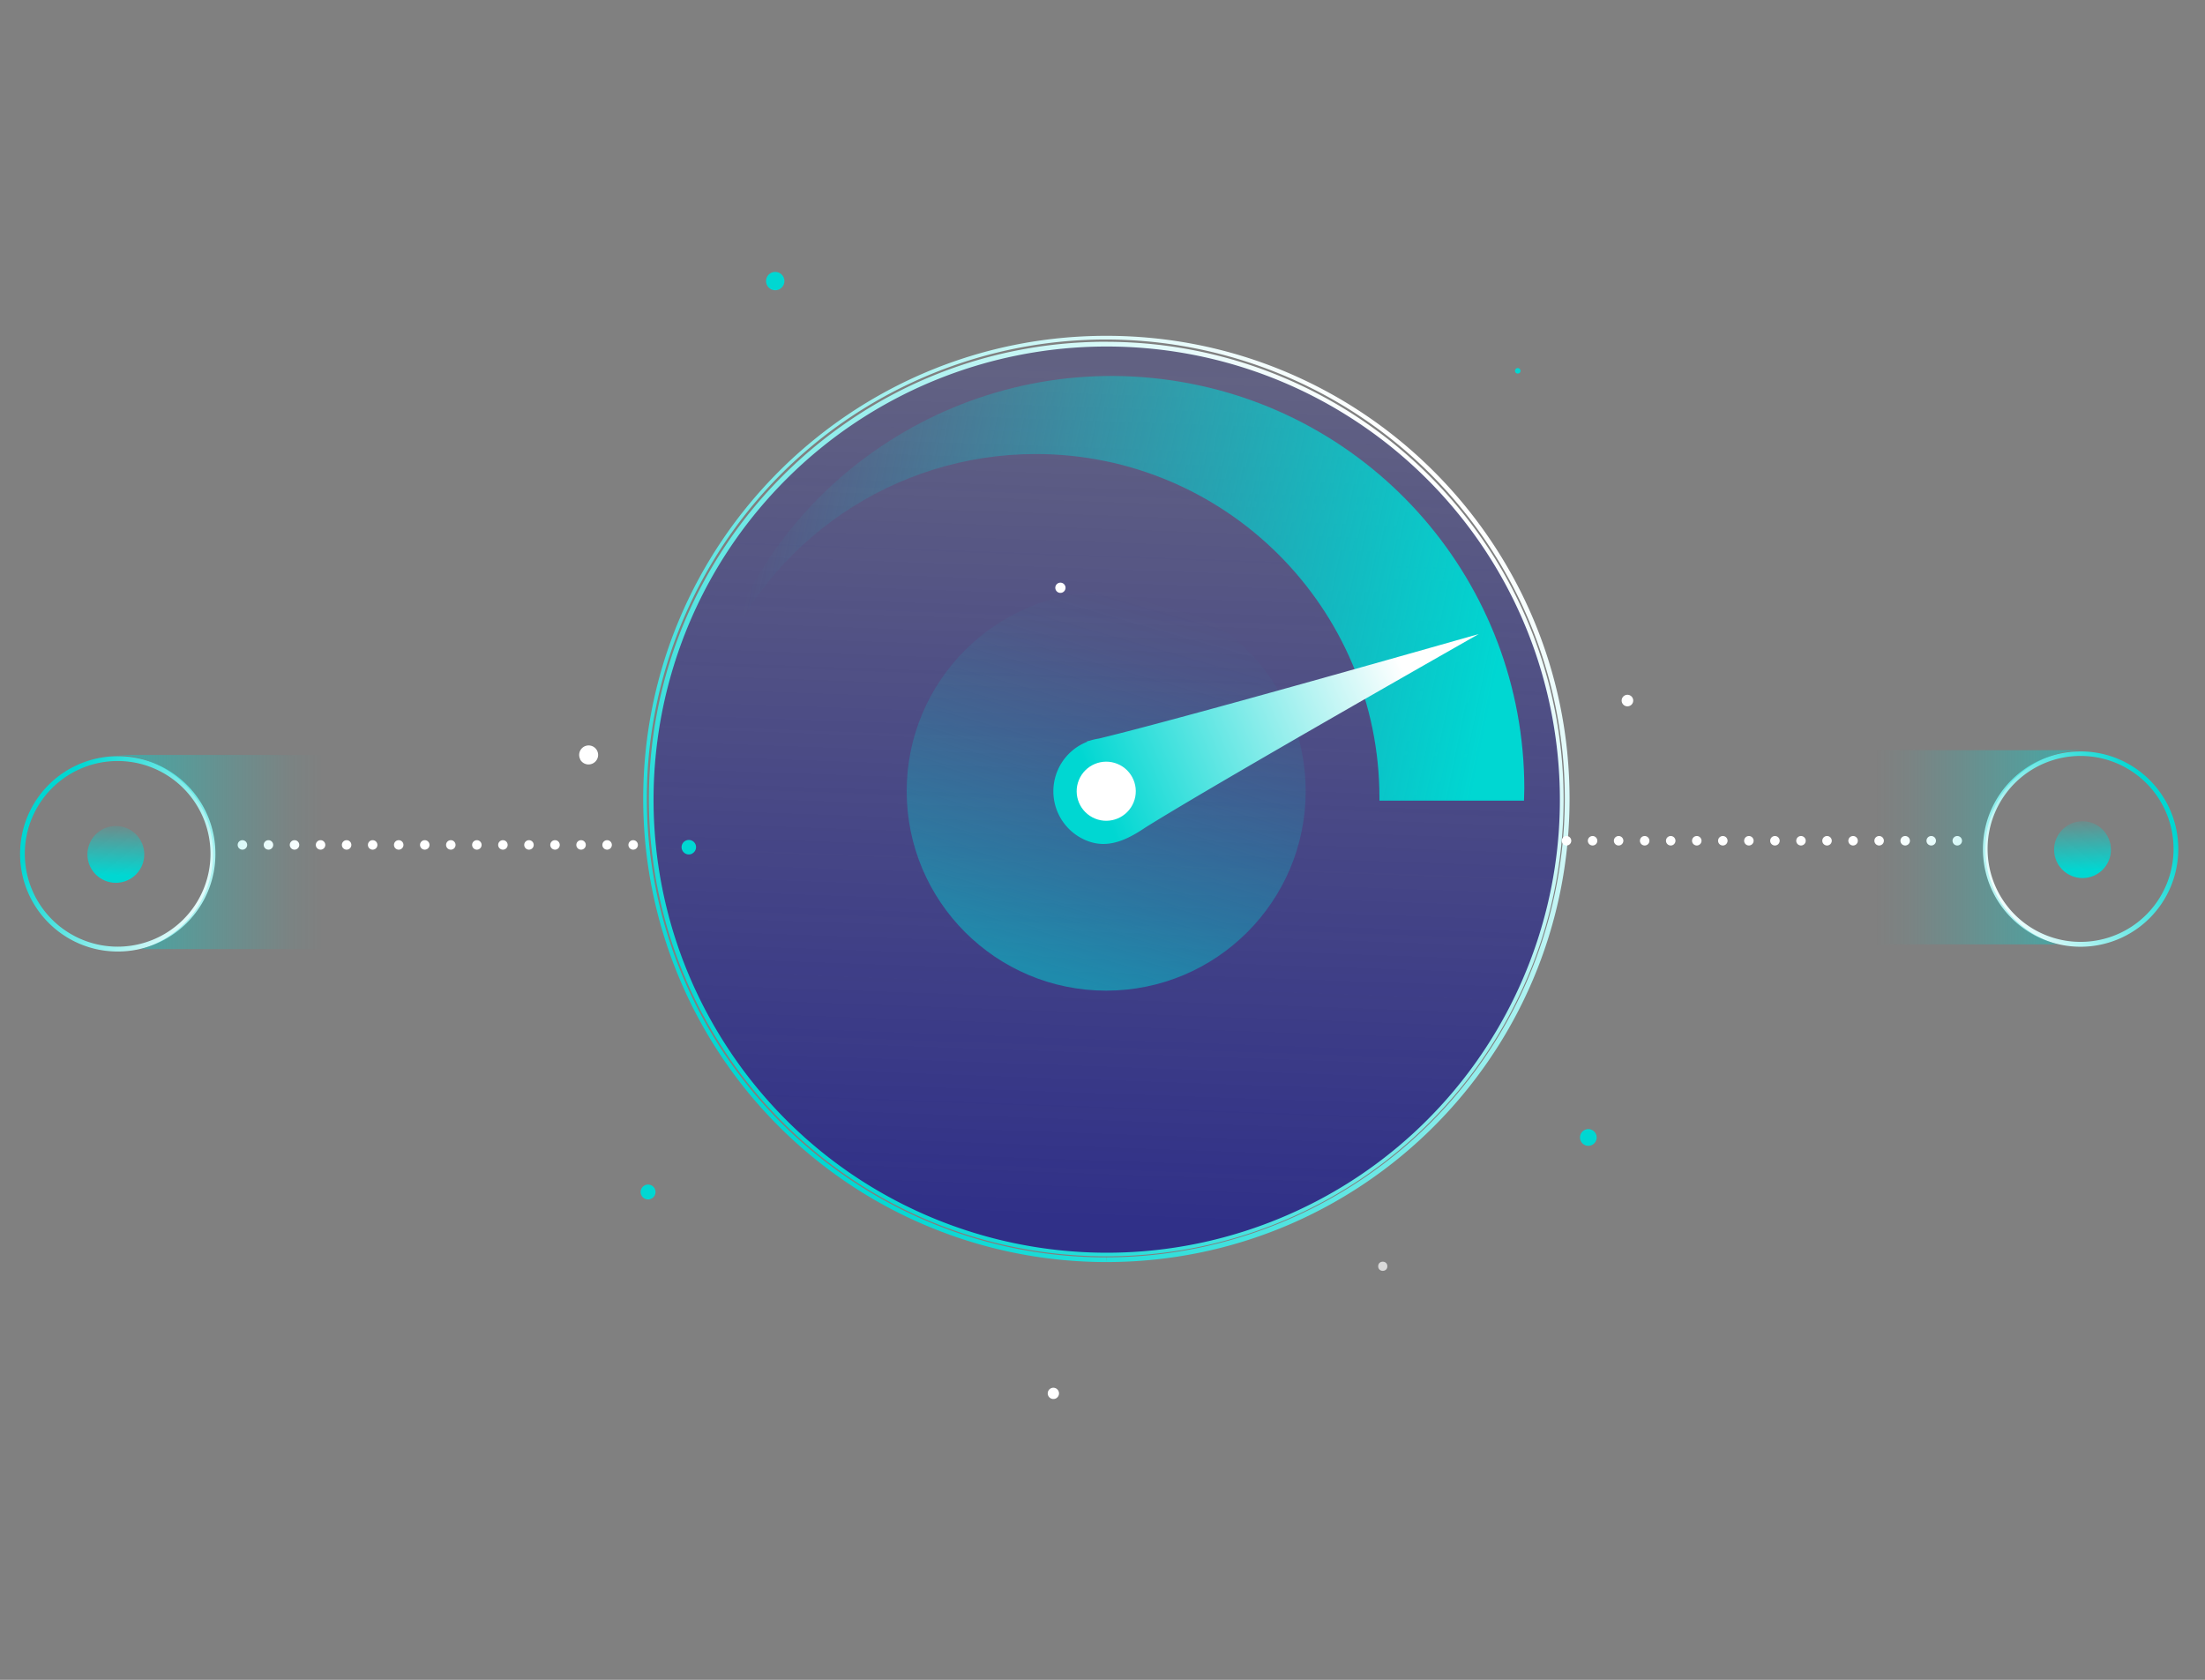 <svg id="eM5h3Jsf9oF1" xmlns="http://www.w3.org/2000/svg" viewBox="0 0 465.54 354.71" shape-rendering="geometricPrecision" text-rendering="geometricPrecision" style="background-color:transparent"><rect x="0" y="0" width="465.54" height="354.71" fill="#808080" stroke="none"/><style><![CDATA[#eM5h3Jsf9oF12_tr {animation: eM5h3Jsf9oF12_tr__tr 5000ms linear infinite normal forwards}@keyframes eM5h3Jsf9oF12_tr__tr { 0% {transform: translate(286.298px,264.515px) rotate(0deg);animation-timing-function: cubic-bezier(0.42,0,0.58,1)} 42% {transform: translate(286.298px,264.515px) rotate(126.039deg);animation-timing-function: cubic-bezier(0.42,0,0.58,1)} 82% {transform: translate(286.298px,264.515px) rotate(-41.7deg);animation-timing-function: cubic-bezier(0.42,0,0.58,1)} 100% {transform: translate(286.298px,264.515px) rotate(0deg)}} #eM5h3Jsf9oF13_tr {animation: eM5h3Jsf9oF13_tr__tr 5000ms linear infinite normal forwards}@keyframes eM5h3Jsf9oF13_tr__tr { 0% {transform: translate(319.862px,82.564px) rotate(0deg);animation-timing-function: cubic-bezier(0.42,0,0.58,1)} 28% {transform: translate(319.862px,82.564px) rotate(126.039deg);animation-timing-function: cubic-bezier(0.42,0,0.58,1)} 64% {transform: translate(319.862px,82.564px) rotate(-41.7deg);animation-timing-function: cubic-bezier(0.42,0,0.58,1)} 100% {transform: translate(319.862px,82.564px) rotate(0deg)}} #eM5h3Jsf9oF14_tr {animation: eM5h3Jsf9oF14_tr__tr 5000ms linear infinite normal forwards}@keyframes eM5h3Jsf9oF14_tr__tr { 0% {transform: translate(175.629px,70.91px) rotate(0deg);animation-timing-function: cubic-bezier(0.42,0,0.58,1)} 30% {transform: translate(175.629px,70.91px) rotate(126.039deg);animation-timing-function: cubic-bezier(0.42,0,0.58,1)} 74% {transform: translate(175.629px,70.91px) rotate(-41.7deg);animation-timing-function: cubic-bezier(0.42,0,0.58,1)} 100% {transform: translate(175.629px,70.91px) rotate(0deg)}} #eM5h3Jsf9oF15_tr {animation: eM5h3Jsf9oF15_tr__tr 5000ms linear infinite normal forwards}@keyframes eM5h3Jsf9oF15_tr__tr { 0% {transform: translate(134.782px,149.147px) rotate(0deg);animation-timing-function: cubic-bezier(0.42,0,0.58,1)} 30% {transform: translate(134.782px,149.147px) rotate(126.039deg);animation-timing-function: cubic-bezier(0.42,0,0.58,1)} 74% {transform: translate(134.782px,149.147px) rotate(-41.7deg);animation-timing-function: cubic-bezier(0.42,0,0.58,1)} 100% {transform: translate(134.782px,149.147px) rotate(0deg)}} #eM5h3Jsf9oF16_tr {animation: eM5h3Jsf9oF16_tr__tr 5000ms linear infinite normal forwards}@keyframes eM5h3Jsf9oF16_tr__tr { 0% {transform: translate(225.523px,284.559px) rotate(0deg);animation-timing-function: cubic-bezier(0.42,0,0.58,1)} 30% {transform: translate(225.523px,284.559px) rotate(126.039deg);animation-timing-function: cubic-bezier(0.42,0,0.58,1)} 66% {transform: translate(225.523px,284.559px) rotate(-98.965deg)} 100% {transform: translate(225.523px,284.559px) rotate(0deg)}} #eM5h3Jsf9oF17_tr {animation: eM5h3Jsf9oF17_tr__tr 5000ms linear infinite normal forwards}@keyframes eM5h3Jsf9oF17_tr__tr { 0% {transform: translate(227.886px,113.754px) rotate(0deg);animation-timing-function: cubic-bezier(0.42,0,0.58,1)} 34% {transform: translate(227.886px,113.754px) rotate(126.039deg);animation-timing-function: cubic-bezier(0.42,0,0.58,1)} 66% {transform: translate(227.886px,113.754px) rotate(-41.7deg);animation-timing-function: cubic-bezier(0.42,0,0.58,1)} 100% {transform: translate(227.886px,113.754px) rotate(0deg)}} #eM5h3Jsf9oF18_tr {animation: eM5h3Jsf9oF18_tr__tr 5000ms linear infinite normal forwards}@keyframes eM5h3Jsf9oF18_tr__tr { 0% {transform: translate(337.105px,230.831px) rotate(0deg);animation-timing-function: cubic-bezier(0.42,0,0.58,1)} 32% {transform: translate(337.105px,230.831px) rotate(126.039deg);animation-timing-function: cubic-bezier(0.42,0,0.58,1)} 70% {transform: translate(337.105px,230.831px) rotate(-41.7deg);animation-timing-function: cubic-bezier(0.42,0,0.58,1)} 100% {transform: translate(337.105px,230.831px) rotate(0deg)}} #eM5h3Jsf9oF19_tr {animation: eM5h3Jsf9oF19_tr__tr 5000ms linear infinite normal forwards}@keyframes eM5h3Jsf9oF19_tr__tr { 0% {transform: translate(135.26px,238.422px) rotate(0deg);animation-timing-function: cubic-bezier(0.42,0,0.58,1)} 34% {transform: translate(135.26px,238.422px) rotate(126.039deg);animation-timing-function: cubic-bezier(0.42,0,0.58,1)} 70% {transform: translate(135.26px,238.422px) rotate(-118.501deg)} 100% {transform: translate(135.26px,238.422px) rotate(0deg)}} #eM5h3Jsf9oF20_tr {animation: eM5h3Jsf9oF20_tr__tr 5000ms linear infinite normal forwards}@keyframes eM5h3Jsf9oF20_tr__tr { 0% {transform: translate(151.242px,186.744px) rotate(0deg);animation-timing-function: cubic-bezier(0.42,0,0.58,1)} 30% {transform: translate(151.242px,186.744px) rotate(126.039deg);animation-timing-function: cubic-bezier(0.42,0,0.58,1)} 76% {transform: translate(151.242px,186.744px) rotate(-147.172deg)} 100% {transform: translate(151.242px,186.744px) rotate(0deg)}} #eM5h3Jsf9oF21_tr {animation: eM5h3Jsf9oF21_tr__tr 5000ms linear infinite normal forwards}@keyframes eM5h3Jsf9oF21_tr__tr { 0% {transform: translate(337.105px,140.047px) rotate(0deg);animation-timing-function: cubic-bezier(0.42,0,0.58,1)} 24% {transform: translate(337.105px,140.047px) rotate(126.039deg);animation-timing-function: cubic-bezier(0.42,0,0.58,1)} 64% {transform: translate(337.105px,140.047px) rotate(-119.587deg)} 100% {transform: translate(337.105px,140.047px) rotate(0deg)}} #eM5h3Jsf9oF23_tr {animation: eM5h3Jsf9oF23_tr__tr 5000ms linear infinite normal forwards}@keyframes eM5h3Jsf9oF23_tr__tr { 0% {transform: translate(233.55px,167.07px) rotate(22.246deg);animation-timing-function: cubic-bezier(0.42,0,0.285,0.985)} 20% {transform: translate(233.55px,167.07px) rotate(-1.07deg);animation-timing-function: cubic-bezier(0.42,0,0.285,0.985)} 36% {transform: translate(233.55px,167.07px) rotate(19.417deg);animation-timing-function: cubic-bezier(0.42,0,0.285,0.985)} 54% {transform: translate(233.55px,167.07px) rotate(5.816deg);animation-timing-function: cubic-bezier(0.42,0,0.285,0.985)} 76% {transform: translate(233.55px,167.07px) rotate(41.312deg);animation-timing-function: cubic-bezier(0.42,0,0.285,0.985)} 100% {transform: translate(233.55px,167.07px) rotate(22.246deg)}} #eM5h3Jsf9oF32 {animation: eM5h3Jsf9oF32_c_o 5000ms linear infinite normal forwards}@keyframes eM5h3Jsf9oF32_c_o { 0% {opacity: 1;animation-timing-function: cubic-bezier(0.42,0,0.58,1)} 24% {opacity: 0;animation-timing-function: cubic-bezier(0.42,0,0.58,1)} 50% {opacity: 1;animation-timing-function: cubic-bezier(0.42,0,0.58,1)} 74% {opacity: 0;animation-timing-function: cubic-bezier(0.42,0,0.58,1)} 100% {opacity: 1}} #eM5h3Jsf9oF33 {animation: eM5h3Jsf9oF33_c_o 5000ms linear infinite normal forwards}@keyframes eM5h3Jsf9oF33_c_o { 0% {opacity: 1;animation-timing-function: cubic-bezier(0.42,0,0.58,1)} 24% {opacity: 0;animation-timing-function: cubic-bezier(0.42,0,0.58,1)} 50% {opacity: 1;animation-timing-function: cubic-bezier(0.42,0,0.58,1)} 74% {opacity: 0;animation-timing-function: cubic-bezier(0.42,0,0.58,1)} 99.6% {opacity: 1} 100% {opacity: 1}} #eM5h3Jsf9oF36 {animation: eM5h3Jsf9oF36_c_o 5000ms linear infinite normal forwards}@keyframes eM5h3Jsf9oF36_c_o { 0% {opacity: 1;animation-timing-function: cubic-bezier(0.42,0,0.58,1)} 24% {opacity: 0;animation-timing-function: cubic-bezier(0.42,0,0.58,1)} 50% {opacity: 1;animation-timing-function: cubic-bezier(0.42,0,0.58,1)} 74% {opacity: 0;animation-timing-function: cubic-bezier(0.42,0,0.58,1)} 100% {opacity: 1}} #eM5h3Jsf9oF37 {animation: eM5h3Jsf9oF37_c_o 5000ms linear infinite normal forwards}@keyframes eM5h3Jsf9oF37_c_o { 0% {opacity: 1;animation-timing-function: cubic-bezier(0.42,0,0.58,1)} 24% {opacity: 0;animation-timing-function: cubic-bezier(0.42,0,0.58,1)} 50% {opacity: 1;animation-timing-function: cubic-bezier(0.42,0,0.58,1)} 74% {opacity: 0;animation-timing-function: cubic-bezier(0.42,0,0.58,1)} 100% {opacity: 1}}]]></style><defs><linearGradient id="eM5h3Jsf9oF5-fill" x1="-65.07" y1="61.919" x2="67.239" y2="-61.372" spreadMethod="pad" gradientUnits="userSpaceOnUse"><stop id="eM5h3Jsf9oF5-fill-0" offset="0%" stop-color="rgba(28,28,138,0.8)"/><stop id="eM5h3Jsf9oF5-fill-1" offset="100%" stop-color="rgba(28,28,138,0.3)"/></linearGradient><linearGradient id="eM5h3Jsf9oF6-fill" x1="301.892" y1="99.237" x2="163.66" y2="237.469" spreadMethod="pad" gradientUnits="userSpaceOnUse"><stop id="eM5h3Jsf9oF6-fill-0" offset="0%" stop-color="#FFF"/><stop id="eM5h3Jsf9oF6-fill-1" offset="100%" stop-color="#00D7D2"/></linearGradient><linearGradient id="eM5h3Jsf9oF8-fill" x1="317.58" y1="135.15" x2="161.93" y2="103.39" spreadMethod="pad" gradientUnits="userSpaceOnUse"><stop id="eM5h3Jsf9oF8-fill-0" offset="0%" stop-color="#00D7D2"/><stop id="eM5h3Jsf9oF8-fill-1" offset="100%" stop-color="rgba(0,215,210,0)"/></linearGradient><linearGradient id="eM5h3Jsf9oF10-fill" x1="11.44" y1="-39.9" x2="-11.1" y2="38.77" spreadMethod="pad" gradientUnits="userSpaceOnUse"><stop id="eM5h3Jsf9oF10-fill-0" offset="0%" stop-color="rgba(0,215,210,0)"/><stop id="eM5h3Jsf9oF10-fill-1" offset="16%" stop-color="rgba(0,215,210,0.04)"/><stop id="eM5h3Jsf9oF10-fill-2" offset="42%" stop-color="rgba(0,215,210,0.16)"/><stop id="eM5h3Jsf9oF10-fill-3" offset="75%" stop-color="rgba(0,215,210,0.34)"/><stop id="eM5h3Jsf9oF10-fill-4" offset="100%" stop-color="rgba(0,215,210,0.5)"/></linearGradient><linearGradient id="eM5h3Jsf9oF24-fill" x1="232.08" y1="168.51" x2="281.49" y2="119.1" spreadMethod="pad" gradientUnits="userSpaceOnUse"><stop id="eM5h3Jsf9oF24-fill-0" offset="0%" stop-color="#00D7D2"/><stop id="eM5h3Jsf9oF24-fill-1" offset="100%" stop-color="#FFF"/></linearGradient><linearGradient id="eM5h3Jsf9oF31-fill" x1="421.113" y1="192.633" x2="456.827" y2="172.013" spreadMethod="pad" gradientUnits="userSpaceOnUse"><stop id="eM5h3Jsf9oF31-fill-0" offset="0%" stop-color="#FFF"/><stop id="eM5h3Jsf9oF31-fill-1" offset="100%" stop-color="#00D7D2"/></linearGradient><linearGradient id="eM5h3Jsf9oF32-fill" x1=".11" y1="4.42" x2="-.2" y2="-7.82" spreadMethod="pad" gradientUnits="userSpaceOnUse"><stop id="eM5h3Jsf9oF32-fill-0" offset="0%" stop-color="#00D7D2"/><stop id="eM5h3Jsf9oF32-fill-1" offset="100%" stop-color="rgba(0,215,210,0)"/></linearGradient><linearGradient id="eM5h3Jsf9oF33-fill" x1="395.96" y1="178.91" x2="440.06" y2="178.91" spreadMethod="pad" gradientUnits="userSpaceOnUse"><stop id="eM5h3Jsf9oF33-fill-0" offset="0%" stop-color="rgba(0,215,210,0)"/><stop id="eM5h3Jsf9oF33-fill-1" offset="16%" stop-color="rgba(0,215,210,0.04)"/><stop id="eM5h3Jsf9oF33-fill-2" offset="42%" stop-color="rgba(0,215,210,0.16)"/><stop id="eM5h3Jsf9oF33-fill-3" offset="75%" stop-color="rgba(0,215,210,0.34)"/><stop id="eM5h3Jsf9oF33-fill-4" offset="100%" stop-color="rgba(0,215,210,0.5)"/></linearGradient><linearGradient id="eM5h3Jsf9oF35-fill" x1="46.024" y1="192.534" x2="10.314" y2="171.924" spreadMethod="pad" gradientUnits="userSpaceOnUse"><stop id="eM5h3Jsf9oF35-fill-0" offset="0%" stop-color="#FFF"/><stop id="eM5h3Jsf9oF35-fill-1" offset="100%" stop-color="#00D7D2"/></linearGradient><linearGradient id="eM5h3Jsf9oF36-fill" x1="-.12" y1="4.42" x2=".19" y2="-7.82" spreadMethod="pad" gradientUnits="userSpaceOnUse"><stop id="eM5h3Jsf9oF36-fill-0" offset="0%" stop-color="#00D7D2"/><stop id="eM5h3Jsf9oF36-fill-1" offset="100%" stop-color="rgba(0,215,210,0)"/></linearGradient><linearGradient id="eM5h3Jsf9oF37-fill" x1="68.16" y1="179.91" x2="24.07" y2="179.91" spreadMethod="pad" gradientUnits="userSpaceOnUse"><stop id="eM5h3Jsf9oF37-fill-0" offset="0%" stop-color="rgba(0,215,210,0)"/><stop id="eM5h3Jsf9oF37-fill-1" offset="16%" stop-color="rgba(0,215,210,0.04)"/><stop id="eM5h3Jsf9oF37-fill-2" offset="42%" stop-color="rgba(0,215,210,0.16)"/><stop id="eM5h3Jsf9oF37-fill-3" offset="75%" stop-color="rgba(0,215,210,0.34)"/><stop id="eM5h3Jsf9oF37-fill-4" offset="100%" stop-color="rgba(0,215,210,0.5)"/></linearGradient></defs><g id="eM5h3Jsf9oF4" stroke="none" stroke-width="1" stroke-miterlimit="1"><circle id="eM5h3Jsf9oF5" r="96.14" transform="rotate(-45 320.42 -197.572)" fill="url(#eM5h3Jsf9oF5-fill)"/><path id="eM5h3Jsf9oF6" d="M233.56 266v-.5c-46.236.042-86.06-32.588-95.112-77.928-9.052-45.341 15.19-90.761 57.897-108.477 42.707-17.715 91.98-2.79 117.68 35.644 25.7 38.436 20.664 89.673-12.025 122.371a96.91 96.91 0 01-68.41 28.38v1c54.008 0 97.79-43.782 97.79-97.79 0-54.008-43.782-97.79-97.79-97.79-54.008 0-97.79 43.782-97.79 97.79a97.79 97.79 0 0097.79 97.79zm0-193.34v-.5c-53.329 0-96.56 43.231-96.56 96.56s43.231 96.56 96.56 96.56 96.56-43.231 96.56-96.56c-.066-53.3-43.26-96.49-96.56-96.55v1c45.654-.047 84.98 32.17 93.917 76.941 8.937 44.77-15.004 89.618-57.176 107.103-42.173 17.486-90.824 2.738-116.189-35.22-25.364-37.96-20.374-88.552 11.918-120.824a95.64 95.64 0 0167.53-28z" fill="url(#eM5h3Jsf9oF6-fill)"/></g><g id="eM5h3Jsf9oF7"><path id="eM5h3Jsf9oF8" d="M218.67 95.87c40.083.011 72.57 32.507 72.57 72.59v.6h30.52c0-.84.07-1.68.07-2.52.007-43.306-31.792-80.044-74.652-86.247-42.86-6.202-83.769 20.015-96.038 61.547 10.936-27.736 37.716-45.966 67.53-45.97z" fill="url(#eM5h3Jsf9oF8-fill)" stroke="none" stroke-width="1" stroke-miterlimit="1"/></g><g id="eM5h3Jsf9oF9"><circle id="eM5h3Jsf9oF10" r="42.12" transform="translate(233.55 167.06)" fill="url(#eM5h3Jsf9oF10-fill)" stroke="none" stroke-width="1" stroke-miterlimit="1"/></g><g id="eM5h3Jsf9oF11"><g id="eM5h3Jsf9oF12_tr" transform="translate(286.298 264.515)"><circle id="eM5h3Jsf9oF12" style="isolation:isolate" r=".97" transform="translate(5.644 2.865)" opacity=".7" fill="#FFF" stroke="none" stroke-width="1" stroke-miterlimit="1"/></g><g id="eM5h3Jsf9oF13_tr" transform="translate(319.862 82.564)"><path id="eM5h3Jsf9oF13" d="M320.93 78.31a.58.58 0 01-.59.57.58.58 0 11.58-.58z" transform="translate(-319.76 -82.564)" fill="#00D7D2" stroke="none" stroke-width="1" stroke-miterlimit="1"/></g><g id="eM5h3Jsf9oF14_tr" transform="translate(175.63 70.91)"><circle id="eM5h3Jsf9oF14" r="1.94" transform="translate(-11.957 -11.56)" fill="#00D7D2" stroke="none" stroke-width="1" stroke-miterlimit="1"/></g><g id="eM5h3Jsf9oF15_tr" transform="translate(134.782 149.147)"><path id="eM5h3Jsf9oF15" d="M125.1 161.18a2 2 0 10-2.7-.86.21.21 0 000 .06 2 2 0 002.7.8z" transform="translate(-134.68 -149.147)" fill="#FFF" stroke="none" stroke-width="1" stroke-miterlimit="1"/></g><g id="eM5h3Jsf9oF16_tr" transform="translate(225.523 284.56)"><path id="eM5h3Jsf9oF16" d="M222.86 295.27a1.19 1.19 0 10-1.61-.48 1.2 1.2 0 001.61.48z" transform="translate(-225.421 -284.56)" fill="#FFF" stroke="none" stroke-width="1" stroke-miterlimit="1"/></g><g id="eM5h3Jsf9oF17_tr" transform="translate(227.886 113.754)"><path id="eM5h3Jsf9oF17" d="M224.3 125.06a1.08 1.08 0 10-1.47-.44 1.08 1.08 0 001.47.44z" transform="translate(-227.784 -113.754)" fill="#FFF" stroke="none" stroke-width="1" stroke-miterlimit="1"/></g><g id="eM5h3Jsf9oF18_tr" transform="translate(337.105 230.831)"><path id="eM5h3Jsf9oF18" d="M336.08 241.73a1.76 1.76 0 10-2.39-.72 1.75 1.75 0 002.39.72z" transform="translate(-337.003 -230.831)" fill="#00D7D2" stroke="none" stroke-width="1" stroke-miterlimit="1"/></g><g id="eM5h3Jsf9oF19_tr" transform="translate(135.26 238.422)"><path id="eM5h3Jsf9oF19" d="M137.47 253.08a1.57 1.57 0 10-2.13-.65 1.56 1.56 0 002.13.65z" transform="translate(-135.158 -238.422)" fill="#00D7D2" stroke="none" stroke-width="1" stroke-miterlimit="1"/></g><g id="eM5h3Jsf9oF20_tr" transform="translate(151.242 186.744)"><path id="eM5h3Jsf9oF20" d="M146.05 180.22a1.52 1.52 0 00.63-2.05 1.53 1.53 0 10-.63 2.07z" transform="translate(-151.14 -186.744)" fill="#00D7D2" stroke="none" stroke-width="1" stroke-miterlimit="1"/></g><g id="eM5h3Jsf9oF21_tr" transform="translate(337.105 140.047)"><path id="eM5h3Jsf9oF21" d="M344.08 149a1.22 1.22 0 10-1.66-.5 1.21 1.21 0 001.63.51z" transform="translate(-337.003 -140.047)" fill="#FFF" stroke="none" stroke-width="1" stroke-miterlimit="1"/></g></g><g id="eM5h3Jsf9oF22"><g id="eM5h3Jsf9oF23_tr" transform="rotate(22.246 -308.1 677.475)"><g id="eM5h3Jsf9oF23" transform="translate(-233.55 -167.07)" stroke="none" stroke-width="1" stroke-miterlimit="1"><path id="eM5h3Jsf9oF24" d="M293.78 106.58c-45.55 35.75-61 47.29-65.89 50.8a11.9 11.9 0 00-1.64 1.17l-.4.27v.14a11.23 11.23 0 007.988 19.327c4.62-.086 7.58-3.213 10.322-7.327 4.57-6.34 17.08-22.88 49.62-64.38z" fill="url(#eM5h3Jsf9oF24-fill)"/><circle id="eM5h3Jsf9oF25" r="6.24" transform="translate(233.56 167.07)" fill="#FFF"/></g></g></g><g id="eM5h3Jsf9oF26"><path id="eM5h3Jsf9oF27" d="M51.18 177.41a1 1 0 100 2 1 1 0 000-2zm5.5 0a1 1 0 100 2 1 1 0 000-2zm5.5 0a1 1 0 100 2 1 1 0 000-2zm5.5 0a1 1 0 100 2 1 1 0 000-2zm5.5 0a1 1 0 100 2 1 1 0 000-2zm5.5 0a1 1 0 100 2 1 1 0 000-2zm5.5 0a1 1 0 100 2 1 1 0 000-2zm5.5 0a1 1 0 100 2 1 1 0 000-2zm5.5 0a1 1 0 100 2 1 1 0 000-2zm5.5 0a1 1 0 100 2 1 1 0 000-2zm5.5 0a1 1 0 100 2 1 1 0 000-2zm5.5 0a1 1 0 100 2 1 1 0 000-2zm5.5 0a1 1 0 100 2 1 1 0 000-2zm5.5 0a1 1 0 100 2 1 1 0 000-2zm5.5 0a1 1 0 100 2 1 1 0 000-2zm5.5 0a1 1 0 100 2 1 1 0 000-2z" fill="#FFF" stroke="none" stroke-width="1" stroke-miterlimit="1"/></g><g id="eM5h3Jsf9oF28"><path id="eM5h3Jsf9oF29" d="M413.24 178.53a1 1 0 100-2 1 1 0 000 2zm-5.5 0a1 1 0 100-2 1 1 0 000 2zm-5.5 0a1 1 0 100-2 1 1 0 000 2zm-5.5 0a1 1 0 100-2 1 1 0 000 2zm-5.5 0a1 1 0 100-2 1 1 0 000 2zm-5.5 0a1 1 0 100-2 1 1 0 000 2zm-5.5 0a1 1 0 100-2 1 1 0 000 2zm-5.5 0a1 1 0 100-2 1 1 0 000 2zm-5.5 0a1 1 0 100-2 1 1 0 000 2zm-5.5 0a1 1 0 100-2 1 1 0 000 2zm-5.5 0a1 1 0 100-2 1 1 0 000 2zm-5.5 0a1 1 0 100-2 1 1 0 000 2zm-5.5 0a1 1 0 100-2 1 1 0 000 2zm-5.5 0a1 1 0 100-2 1 1 0 000 2zm-5.5 0a1 1 0 100-2 1 1 0 000 2zm-5.5 0a1 1 0 100-2 1 1 0 000 2z" fill="#FFF" stroke="none" stroke-width="1" stroke-miterlimit="1"/></g><g id="eM5h3Jsf9oF30" stroke="none" stroke-width="1" stroke-miterlimit="1"><path id="eM5h3Jsf9oF31" d="M459.4 179.3h.5c.006-11.384-9.216-20.619-20.6-20.63-11.384-.011-20.623 9.206-20.64 20.59-.017 11.384 9.196 20.628 20.58 20.65a20.63 20.63 0 0020.66-20.61h-1a19.63 19.63 0 11-39.26-.098 19.63 19.63 0 0139.26.098z" fill="url(#eM5h3Jsf9oF31-fill)"/><circle id="eM5h3Jsf9oF32" r="6" transform="translate(439.68 179.41)" fill="url(#eM5h3Jsf9oF32-fill)"/><path id="eM5h3Jsf9oF33" d="M419.17 179.3c0-11.537 9.353-20.89 20.89-20.89H396v41h38.47a20.89 20.89 0 01-15.3-20.11z" fill="url(#eM5h3Jsf9oF33-fill)"/></g><g id="eM5h3Jsf9oF34" stroke="none" stroke-width="1" stroke-miterlimit="1"><path id="eM5h3Jsf9oF35" d="M4.74 180.3h.5a19.6 19.6 0 1139.2-.017 19.6 19.6 0 01-39.2.017h-1c0 11.388 9.232 20.62 20.62 20.62 11.388 0 20.62-9.232 20.62-20.62 0-11.388-9.232-20.62-20.62-20.62a20.61 20.61 0 00-20.62 20.61h.5z" fill="url(#eM5h3Jsf9oF35-fill)"/><circle id="eM5h3Jsf9oF36" r="6" transform="translate(24.46 180.41)" fill="url(#eM5h3Jsf9oF36-fill)"/><path id="eM5h3Jsf9oF37" d="M45 180.3c0-11.537-9.353-20.89-20.89-20.89h44.06v41H29.71A20.91 20.91 0 0045 180.3z" fill="url(#eM5h3Jsf9oF37-fill)"/></g></svg>